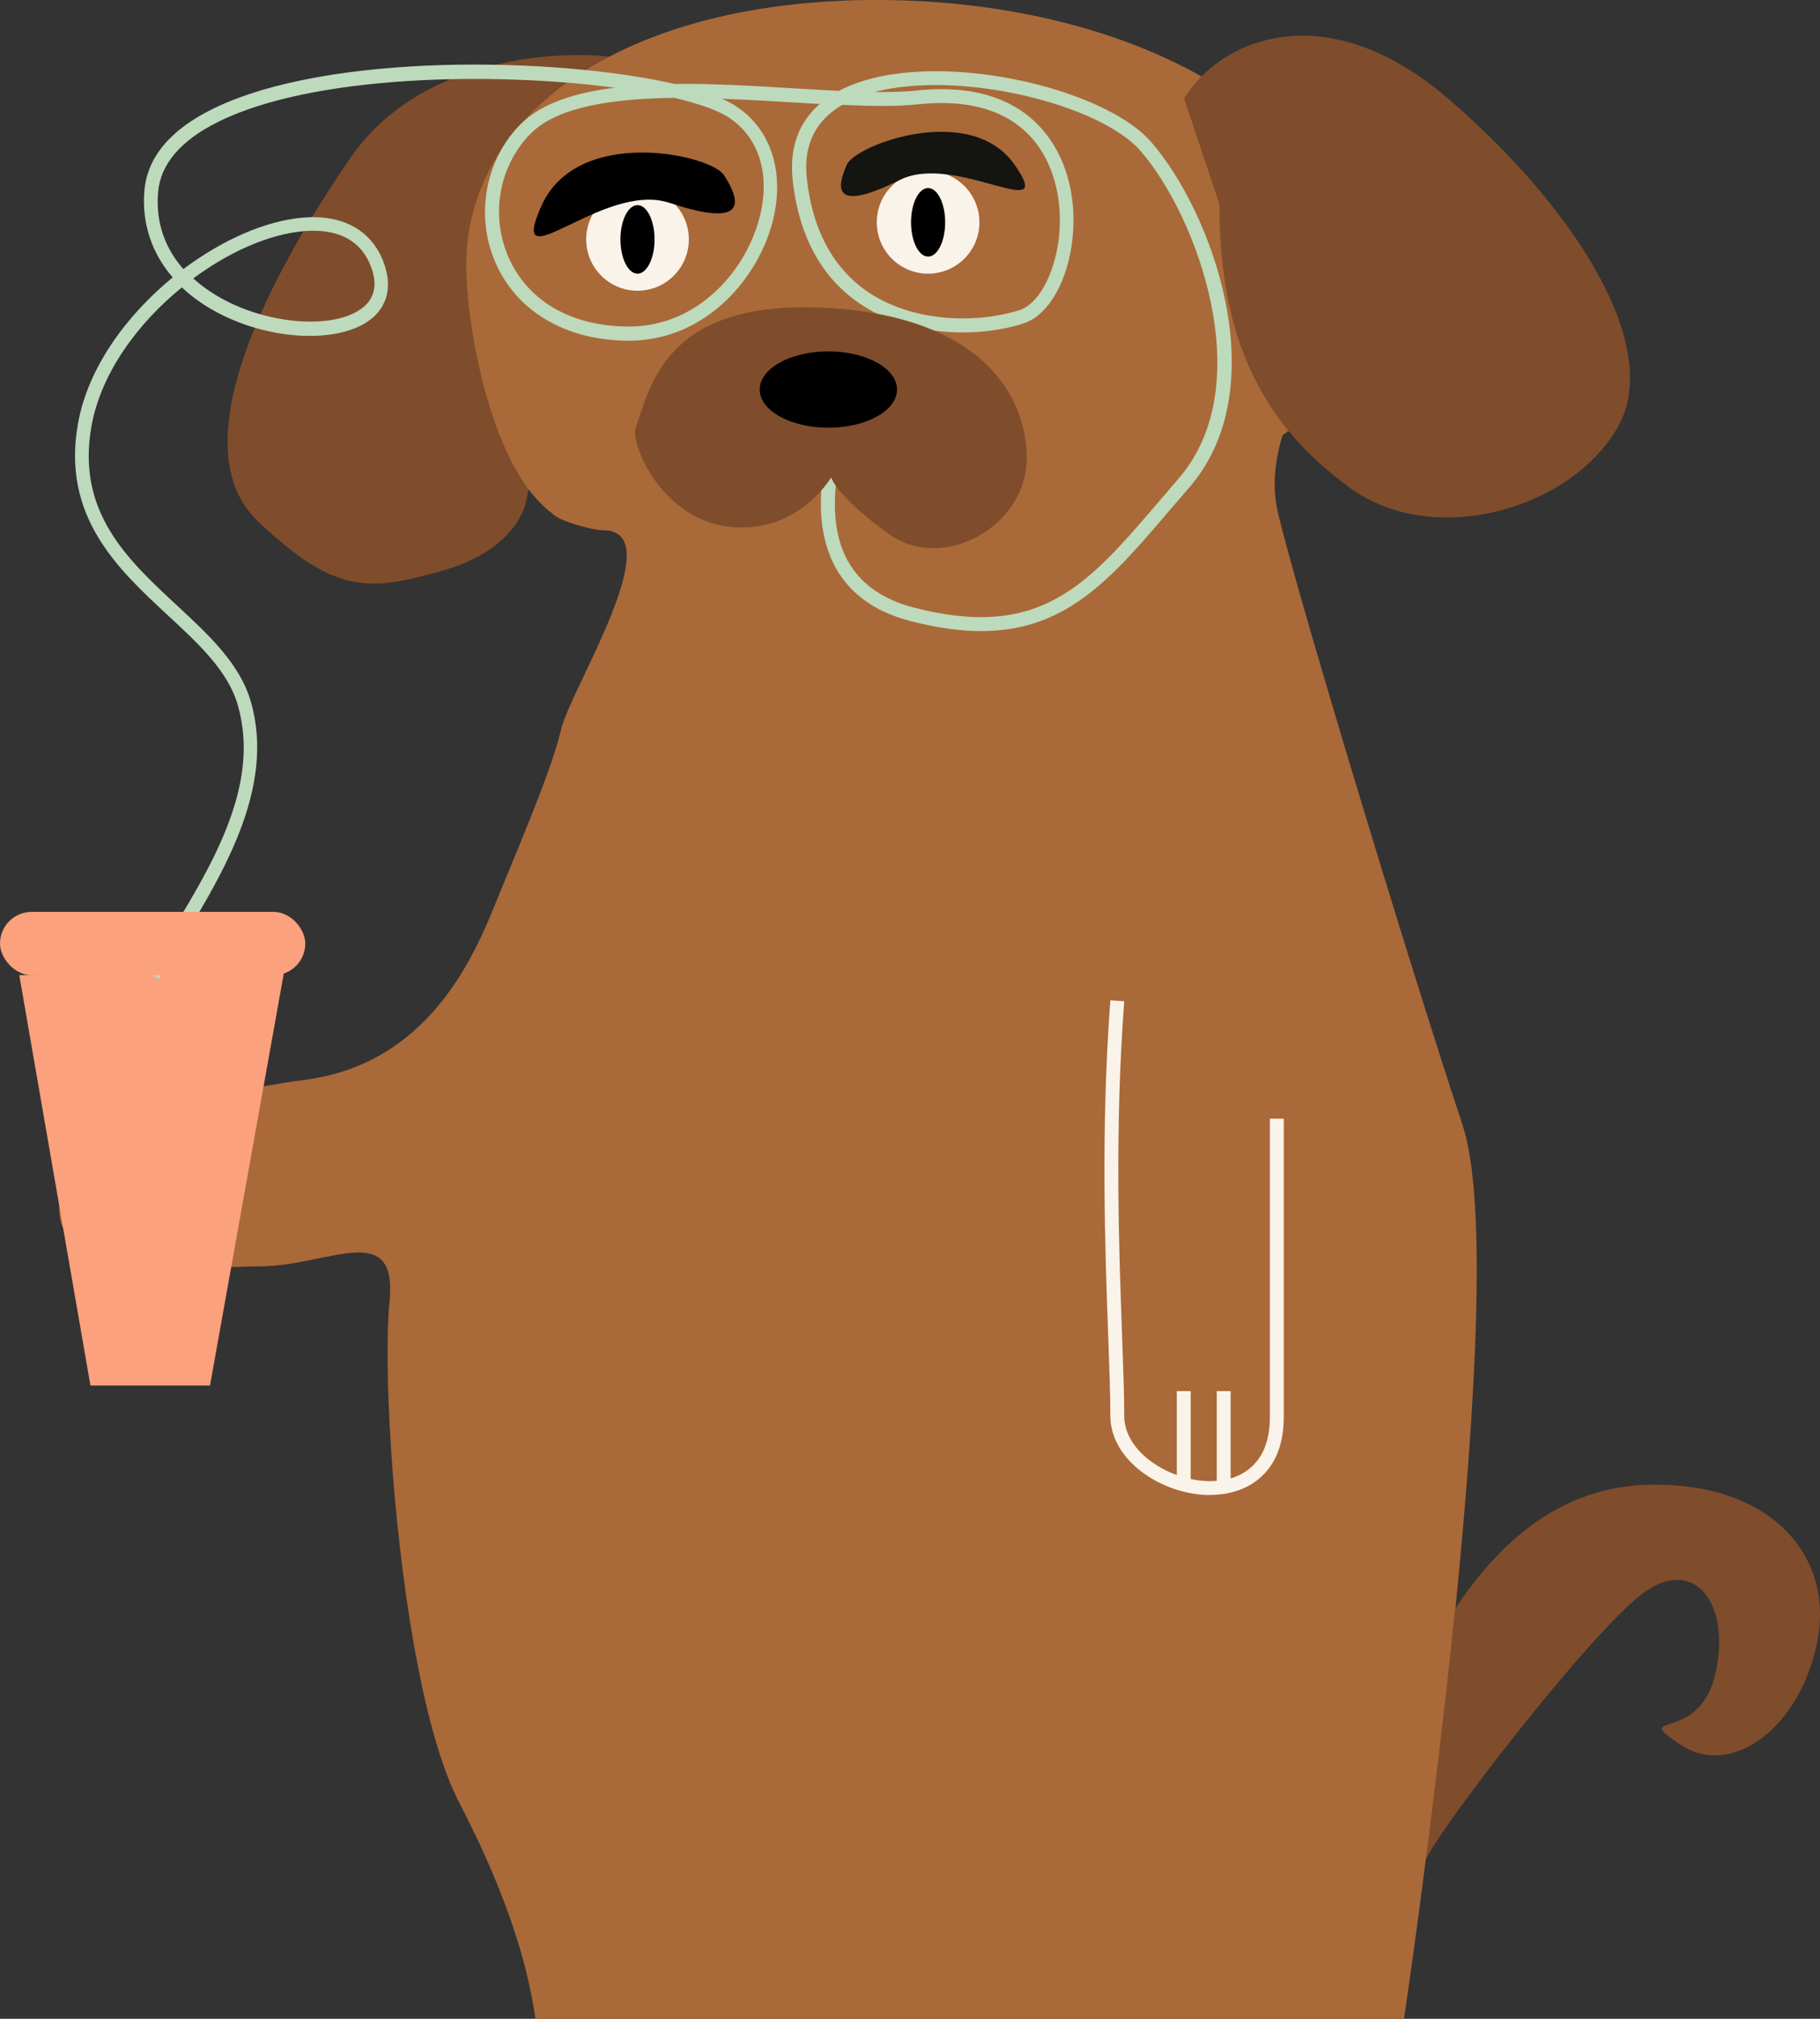 <svg xmlns="http://www.w3.org/2000/svg" id="Calque_2" data-name="Calque 2" viewBox="0 0 131.21 145.47"><rect x="0" y="0" width="131.21" height="145.47" fill="#333333" stroke="none"/><defs><style>      .cls-1, .cls-2, .cls-3, .cls-4, .cls-5, .cls-6, .cls-7 {        stroke-width: 0px;      }      .cls-2 {        fill: #faf3e9;      }      .cls-3 {        fill: #bddabc;      }      .cls-4 {        fill: #aa6939;      }      .cls-5 {        fill: #fca17d;      }      .cls-6 {        fill: #7f4d2b;      }      .cls-7 {        fill: #141411;      }    </style></defs><g id="Calque_1-2" data-name="Calque 1"><g><path class="cls-6" d="m101.44,122.29c2.45-5.2,7.38-15.06,17.4-15.3,8.89-.21,13.4,5.17,12.17,11.33s-6.16,9.86-9.86,7.4c-3.7-2.47,1.23,0,2.47-4.93,1.23-4.93-1.23-8.63-4.93-6.16s-16.02,18.49-16.02,19.72-1.22-6.11-1.22-6.11v-5.95Z"></path><path class="cls-6" d="m44.99,4.3c-1.49-.58-13.86-1.39-19.69,7.03-5.83,8.42-12.39,20.81-6.72,26.22,5.67,5.4,8.14,5.03,13.35,3.56,5.38-1.52,5.97-4.88,5.97-4.88l7.09-31.92Z"></path><path class="cls-4" d="m104.9,115.95h0c-.65,6.31-1.4,12.57-2.1,18.01t-.01.03h0c-.58,4.58-1.14,8.55-1.57,11.48h-62.62c-.68-4.87-2.68-10.16-5.49-15.57-2.77-5.35-4.34-16.67-4.92-25.5v-.04c-.3-4.58-.32-8.49-.11-10.54.61-6-4.31-2.63-9.24-2.57-.65,0-1.38.03-2.18.06-4.55.14-10.79.35-12.11-2.77v-.04c-.2-.42-.3-.92-.27-1.48.23-4.77,7.47-7.43,14.7-8.74,1.02-.18,2.02-.34,3.01-.47,8.12-1.06,11.62-7.56,13.48-12.1,1.85-4.55,4.32-10.24,4.97-13.12.65-2.85,7.98-14.38,3.04-14.38-.75,0-3.21-.65-3.69-1.23-.61-.45-1.17-1.05-1.7-1.74-3.14-4.24-4.48-12.36-4.48-16.14,0-5.33,2.78-10.14,7.95-13.63h.01c.73-.48,1.51-.95,2.34-1.38C48.35,1.78,54.07.31,60.95.04c.32-.01.64-.03.93-.03h.06c.42-.01.85-.01,1.29-.01,9.12,0,17.37,2.1,23.39,5.51,6.1,3.46,9.89,8.28,9.89,13.59,0,4.52.75,8.67-3.6,11.94-.14.1-.28.21-.44.31-.57,1.84-.68,3.43-.48,4.86.4,2.91,9.45,32.83,13.45,44.85,1.81,5.45.95,20.3-.52,34.9Z"></path><path class="cls-2" d="m87.24,107.73c-3.4,0-7.19-2.44-7.19-5.7,0-1.43-.07-3.37-.15-5.61-.23-6.33-.55-15.01.15-24.34l1,.07c-.7,9.28-.38,17.92-.15,24.23.08,2.25.15,4.2.15,5.65,0,2.65,3.33,4.7,6.19,4.7.86,0,2.08-.18,3.01-1.05.86-.79,1.3-2,1.3-3.57v-21.5h1v21.5c0,1.86-.54,3.31-1.62,4.3-.93.86-2.21,1.31-3.69,1.31Z"></path><rect class="cls-2" x="87.72" y="100.24" width="1" height="6.75"></rect><rect class="cls-2" x="84.84" y="100.24" width="1" height="6.75"></rect><polygon class="cls-5" points="1.39 70.27 6.52 99.84 15.14 99.84 20.51 69.86 1.39 70.27"></polygon><path class="cls-6" d="m85.37,7.1c2.54-4.23,10.15-7.61,19.02,0,8.88,7.61,15.6,17.76,12.24,23.68-3.36,5.91-13.26,8.77-19.3,4.38-6.04-4.39-9.42-10.3-9.42-20.45l-2.54-7.61Z"></path><circle class="cls-2" cx="45.96" cy="17.25" r="3.7"></circle><circle class="cls-2" cx="66.91" cy="16.02" r="3.7"></circle><ellipse class="cls-1" cx="45.96" cy="17.25" rx="1.23" ry="2.47"></ellipse><ellipse class="cls-1" cx="66.91" cy="16.02" rx="1.23" ry="2.47"></ellipse><path class="cls-7" d="m61.06,11.85c.65-1.42,8.9-4.5,12.07,0,3.17,4.5-4.23-.89-8.24,1.11s-4.93,1.31-3.83-1.11Z"></path><path class="cls-1" d="m52.2,12.63c-.98-1.52-10.57-3.58-13.16,2.19s4.44-1.79,9.2-.21c4.76,1.58,5.63.61,3.96-1.98Z"></path><path class="cls-3" d="m11.43,70.52l-.85-.52c.35-.58.72-1.17,1.09-1.76,3.52-5.68,7.16-11.55,5.48-17.41-.7-2.47-2.82-4.43-5.07-6.51-3.6-3.34-7.67-7.12-6.45-13.84.72-3.99,3.48-7.75,6.82-10.49-1.52-1.76-2.24-3.91-2.04-6.26.21-2.39,1.86-4.37,4.9-5.87,8.32-4.11,24.85-3.75,33.33-1.81,2.81-.04,5.8.15,8.65.32,1.09.06,2.16.13,3.19.18.2-.11.4-.21.62-.3,6.3-2.77,18.42,0,21.88,3.97,4.39,5.03,9.06,17.66,2.74,24.93-.49.56-.96,1.12-1.43,1.66-5.19,6.07-8.93,10.46-18.66,7.94-2.71-.7-4.6-2.14-5.61-4.28-2.27-4.82.75-11.42.88-11.7l.91.42c-.03.06-2.95,6.46-.88,10.86.88,1.85,2.54,3.11,4.95,3.73,9.11,2.36,12.51-1.61,17.65-7.62.46-.54.94-1.1,1.43-1.67,5.86-6.73,1.33-18.95-2.74-23.62-2.93-3.36-13.01-5.85-19.17-4.24,1.12.01,2.13-.01,2.98-.1,8.48-.92,10.59,4.5,11.1,6.87.92,4.21-.69,9.02-3.3,9.89-3.06,1.02-7.99,1.06-11.6-1.25-2.91-1.86-4.62-4.9-5.08-9.03-.26-2.31.41-4.18,1.95-5.52-.62-.03-1.25-.07-1.88-.11-1.66-.1-3.42-.2-5.17-.26.36.16.68.32.94.49,2.68,1.7,3.68,5.03,2.62,8.69-1.16,3.98-4.87,8.25-10.28,8.25-4.58,0-8.2-2.17-9.69-5.81-1.38-3.38-.6-7.33,1.94-9.84,1.5-1.47,3.9-2.23,6.75-2.58-8.76-1.16-21.75-.93-28.58,2.45-2.71,1.34-4.17,3.04-4.35,5.06-.21,2.43.66,4.24,1.82,5.56,2.78-2.09,5.88-3.46,8.53-3.7,2.94-.27,5.03.88,5.91,3.22.59,1.57.33,2.97-.73,3.93-2.09,1.88-7,1.81-10.95-.16-1.11-.55-2.07-1.22-2.87-1.97-3.19,2.59-5.82,6.17-6.51,9.97-1.12,6.19,2.57,9.62,6.14,12.93,2.35,2.18,4.57,4.24,5.35,6.97,1.8,6.29-2.13,12.62-5.6,18.22-.37.59-.73,1.18-1.08,1.76ZM48.61,7.05c-4.39.06-8.37.62-10.31,2.54-2.26,2.23-2.95,5.74-1.72,8.75,1.35,3.3,4.55,5.19,8.77,5.19,4.9,0,8.26-3.9,9.32-7.53.95-3.26.13-6.09-2.19-7.57-.8-.51-2.14-.97-3.86-1.38ZM13.93,20.06c.85.77,1.77,1.32,2.51,1.69,3.56,1.77,8.06,1.91,9.84.31.76-.68.92-1.64.47-2.83-.9-2.41-3.16-2.73-4.88-2.57-2.47.22-5.34,1.48-7.93,3.4ZM60.73,7.55c-1.97,1.15-2.83,2.94-2.56,5.33.42,3.81,1.98,6.6,4.62,8.3,3.34,2.13,7.91,2.09,10.75,1.15,1.9-.63,3.49-4.78,2.63-8.72-.57-2.61-2.62-6.88-10.02-6.09-1.46.16-3.35.13-5.43.04Z"></path><rect class="cls-5" x="0" y="65.71" width="22.01" height="4.56" rx="2.28" ry="2.28"></rect><path class="cls-6" d="m45.81,30.88c1.05-2.9,2.04-9.13,13.2-8.72,11.16.41,15.01,5.91,15.01,10.85s-6.05,8.24-9.89,5.5c-3.85-2.75-4.21-4.11-4.21-4.11,0,0-2.38,4.11-7.33,3.56-4.95-.55-7.14-6.05-6.77-7.08Z"></path><ellipse class="cls-1" cx="59.72" cy="28.07" rx="4.95" ry="2.75"></ellipse></g></g></svg>